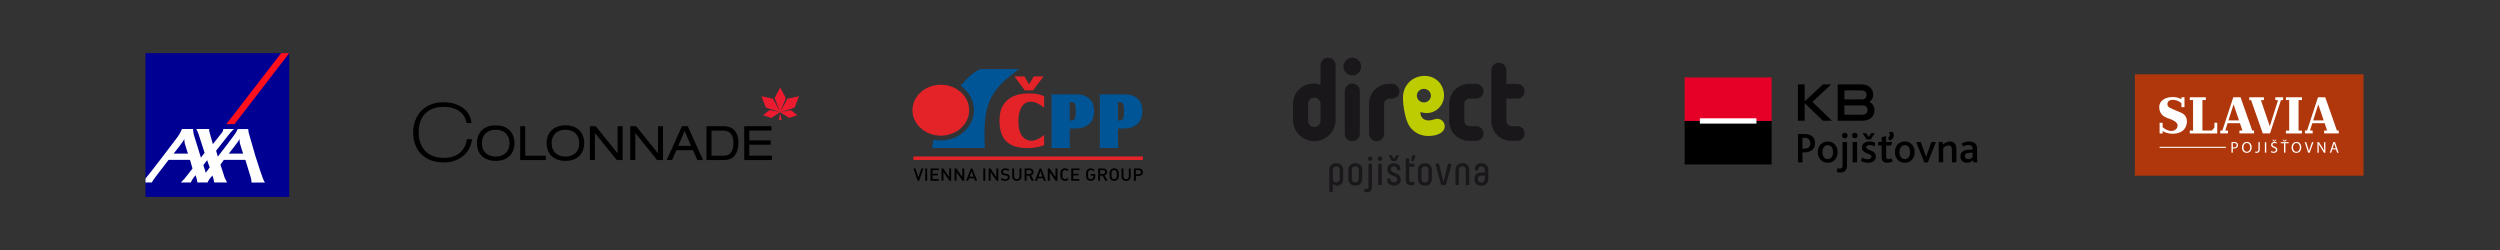 <svg xmlns="http://www.w3.org/2000/svg" id="Vrstva_2" data-name="Vrstva 2" viewBox="0 0 2000 200"><rect x="0" y="0" width="2000" height="200" fill="#333333" stroke="none"/><defs><style>.cls-8{fill:#e42328}.cls-9{fill:#fff}</style></defs><g id="Vrstva_1-2" data-name="Vrstva 1"><path style="fill:none" d="M0 0h2000v200H0z"/><g id="grafika"><path class="cls-8" d="M826.37 72.31h-6.5l-8.3-11.19h7.98l3.73 6.43 3.73-6.43h7.85l-8.49 11.19Zm8.94 13.83c-4.37-3.41-7.33-4.76-10.68-4.76-6.18 0-9.9 5.79-9.9 15.37 0 5.73.96 9.45 3.15 12.28 1.74 2.19 4.37 3.54 7.07 3.54 3.15 0 5.99-1.23 10.36-4.57v8.12c-4.63 1.74-8.1 2.32-13.31 2.32-15.05 0-22.38-6.65-22.38-21.89 0-7.46 1.8-12.28 5.98-16.14 4.37-3.99 9.65-5.66 17.82-5.66 4.69 0 7.84.58 11.9 2.18v9.2h-.01Z"/><path d="M855.75 102.86h2.96c5.53 0 8.56-.77 11.64-2.96 3.28-2.31 4.89-5.85 4.89-11.06s-1.61-8.55-4.83-10.81c-2.63-1.86-5.34-2.51-10.22-2.51h-19.36c.39.64.45 1.1.45 2.12v38.65c0 .9-.13 1.41-.45 2.12h15.5c-.45-.97-.58-1.55-.58-2.12v-13.44Zm0-6.43V81.58h1.23c2.64 0 3.66 1.99 3.66 7.33 0 5.85-.83 7.52-3.79 7.52h-1.1Zm38.6 6.43h2.96c5.53 0 8.55-.77 11.64-2.96 3.28-2.31 4.89-5.85 4.89-11.06s-1.61-8.55-4.83-10.81c-2.64-1.86-5.34-2.51-10.22-2.51h-19.36c.39.64.45 1.1.45 2.12v38.65c0 .9-.13 1.41-.45 2.12h15.5c-.45-.97-.58-1.55-.58-2.12v-13.44Zm0-6.43V81.58h1.22c2.64 0 3.67 1.99 3.67 7.33 0 5.85-.84 7.52-3.8 7.52h-1.09ZM784.36 55.31c-4.07 1.34-9.82 5.86-15.86 13.37 6.45 4.43 10.65 11.46 10.65 19.4 0 13.41-11.88 24.27-26.54 24.27-1.98 0-3.9-.21-5.76-.59l-1.22 6.72h42.27c-1.52-30.87 1.67-43.88 23.26-60.12l3.91-3.06h-30.71Z" style="fill:#005597"/><path class="cls-8" d="M752.66 67.79c-12.5 0-22.68 9.14-22.68 20.37s10.17 20.37 22.68 20.37 22.68-9.14 22.68-20.37-10.18-20.37-22.68-20.37m-21.95 57.4h183.63v2.8H730.71z"/><path d="m737.09 134.77-2.37 7.15-2.37-7.15h-1.61l3.38 9.83h1.2l3.4-9.83h-1.63zm3.09 0h1.56v9.83h-1.56zm4.28 0v9.83h6.56v-1.34h-5v-2.96h4.26v-1.32h-4.26v-2.88h5v-1.33h-6.56zm14.91 0v6.9l-4.75-6.9h-1.42v9.83h1.55v-6.92l4.75 6.92h1.42v-9.83h-1.55zm10.45 0v6.9l-4.75-6.9h-1.42v9.83h1.55v-6.92l4.75 6.92h1.43v-9.83h-1.56zm7.48 2.22 1.56 4.36h-3.15l1.6-4.36Zm-.66-2.22-3.76 9.83h1.66l.71-1.97h4.05l.71 1.97h1.66l-3.76-9.83h-1.27Zm10.01 0h1.56v9.83h-1.56zm10.45 0v6.9l-4.74-6.9h-1.42v9.83h1.55v-6.92l4.74 6.92h1.43v-9.83h-1.56zm7.01 9.92c-1.54 0-2.65-.35-3.63-1.3l1.04-.98c.75.72 1.57.94 2.62.94 1.34 0 2.12-.55 2.12-1.51 0-.43-.12-.79-.4-1.02-.26-.24-.52-.33-1.13-.41l-1.21-.17c-.84-.11-1.5-.39-1.95-.79-.5-.45-.75-1.08-.75-1.88 0-1.71 1.3-2.89 3.43-2.89 1.35 0 2.31.33 3.19 1.12l-.99.94c-.64-.58-1.37-.76-2.23-.76-1.21 0-1.88.66-1.88 1.54 0 .36.12.67.39.91.26.22.68.39 1.15.45l1.17.16c.95.14 1.48.36 1.92.73.56.47.84 1.18.84 2.02 0 1.81-1.55 2.89-3.69 2.89m9.33.01c-2.09 0-3.68-1.37-3.68-3.4v-6.52h1.56v6.45c0 1.31.83 2.13 2.12 2.13s2.13-.81 2.13-2.13v-6.45h1.56v6.52c0 2.03-1.6 3.4-3.69 3.4m11.92-.09-2.16-4.14h-1.95v4.14h-1.55v-9.83h3.98c1.95 0 3.18 1.2 3.18 2.87 0 1.41-.89 2.31-2.04 2.61l2.36 4.35h-1.82Zm-1.8-8.49h-2.31v3.08h2.31c1.03 0 1.74-.57 1.74-1.53s-.71-1.55-1.74-1.55m8.82.88 1.56 4.36h-3.16l1.6-4.36Zm-.66-2.22-3.77 9.83h1.66l.71-1.97h4.05l.71 1.97h1.66l-3.77-9.83h-1.25Zm12.68 0v6.9l-4.74-6.9h-1.43v9.83h1.56v-6.92l4.74 6.92h1.43v-9.83h-1.56zm7.6 9.92c-1.07 0-1.99-.38-2.7-1.06-1.01-.97-.99-2.06-.99-3.95s-.02-2.98.99-3.95c.71-.67 1.63-1.05 2.7-1.05 1.28 0 2.1.44 2.87 1.16l-1.04 1.01c-.53-.51-.98-.83-1.83-.83-.6 0-1.15.22-1.51.59-.5.53-.6 1.09-.6 3.07s.1 2.54.6 3.07c.36.37.91.59 1.51.59.85 0 1.3-.32 1.83-.83l1.04 1.01c-.77.72-1.58 1.16-2.87 1.16m5-9.91v9.83h6.56v-1.34h-5.01v-2.96h4.27v-1.32h-4.27v-2.88h5.01v-1.33h-6.56zm18.35 8.78c-.72.73-1.67 1.14-2.8 1.14-1.07 0-1.99-.38-2.7-1.06-1.01-.97-.99-2.06-.99-3.95s-.02-2.98.99-3.95c.71-.67 1.6-1.05 2.7-1.05 1.4 0 2.18.41 3.1 1.3l-1.05 1.01c-.65-.62-1.12-.97-2.05-.97-.6 0-1.17.24-1.53.6-.5.53-.6 1.08-.6 3.05s.1 2.54.6 3.07c.36.37.92.59 1.53.59.68 0 1.24-.25 1.64-.69.38-.4.5-.95.5-1.56v-.54h-2.15v-1.27h3.7v1.48c0 1.27-.23 2.1-.91 2.79m8.86 1.06-2.16-4.14h-1.94v4.14h-1.56v-9.83h3.98c1.95 0 3.19 1.2 3.19 2.87 0 1.41-.89 2.31-2.05 2.61l2.36 4.35h-1.82Zm-1.8-8.49h-2.3v3.08h2.3c1.04 0 1.74-.57 1.74-1.53s-.71-1.55-1.74-1.55m11.64 7.52c-.71.67-1.61 1.06-2.7 1.06s-1.99-.38-2.7-1.06c-1.01-.97-.99-2.06-.99-3.95s-.02-2.98.99-3.95c.71-.67 1.6-1.05 2.7-1.05s2 .38 2.7 1.05c1.01.97.98 2.06.98 3.95s.03 2.98-.98 3.95m-1.18-7c-.36-.37-.92-.61-1.53-.61s-1.17.24-1.53.61c-.5.53-.6 1.08-.6 3.05s.1 2.53.6 3.05c.36.37.92.61 1.53.61s1.17-.24 1.53-.61c.5-.53.6-1.08.6-3.05s-.1-2.53-.6-3.05m8.02 8.06c-2.09 0-3.67-1.37-3.67-3.4v-6.52h1.56v6.45c0 1.31.83 2.13 2.12 2.13s2.14-.81 2.14-2.13v-6.45h1.55v6.52c0 2.03-1.6 3.4-3.69 3.4m10.14-3.96h-2.33v3.86h-1.56v-9.83h3.89c2 0 3.29 1.27 3.29 2.98s-1.28 2.99-3.29 2.99m-.09-4.63h-2.25v3.28h2.25c1.08 0 1.82-.6 1.82-1.64s-.74-1.64-1.82-1.64"/></g><g id="grafika-2" data-name="grafika"><path style="fill:#b0370b" d="M1707.9 59.45h182.91v81.1H1707.9z"/><path class="cls-9" d="M1828.73 80.06h2.62v24.4h-2.62v2.29h12.83v-2.29h-2.72v-24.4h2.72V77.8h-12.83v2.26zm-101.06 37.38h53.04v.85h-53.04zm138.39 1.22.83-2.45c.16-.51.3-1.03.43-1.53h.03c.13.49.25.99.44 1.54l.83 2.44h-2.56Zm2.77.85.9 2.66h1.17l-2.89-8.46h-1.32l-2.87 8.46h1.13l.88-2.66h3Zm-13.86 2.66v-3.61c0-1.41-.02-2.42-.09-3.49h.04c.43.9.99 1.87 1.58 2.81l2.69 4.29h1.1v-8.46h-1.03v3.54c0 1.32.02 2.35.13 3.48h-.03c-.4-.85-.89-1.74-1.52-2.74l-2.71-4.28h-1.19v8.46h1.03Zm-7.23 0 3.02-8.46h-1.17l-1.43 4.18c-.38 1.1-.73 2.17-.97 3.15h-.03c-.23-.99-.54-2.02-.9-3.16l-1.32-4.17h-1.18l2.76 8.46h1.22Zm-10.59-7.71c1.82 0 2.7 1.76 2.7 3.44 0 1.92-.98 3.51-2.71 3.51s-2.7-1.62-2.7-3.43.9-3.53 2.71-3.53m.05-.89c-2.26 0-3.93 1.76-3.93 4.44s1.57 4.29 3.8 4.29 3.93-1.54 3.93-4.46c0-2.51-1.49-4.28-3.8-4.28m-9-.31 1.29-1.43h-.9l-.79.87h-.02l-.8-.87h-.93l1.32 1.43h.84-.01Zm-.98 8.91h1.1v-7.53h2.59v-.93h-6.26v.93h2.57v7.53Zm-7.34-8.95 1.29-1.43h-.9l-.79.87h-.03l-.8-.87h-.93l1.32 1.43h.84Zm-3.14 8.54c.45.3 1.34.55 2.16.55 2 0 2.96-1.14 2.96-2.45s-.73-1.93-2.16-2.49c-1.17-.45-1.68-.84-1.68-1.63 0-.58.44-1.27 1.59-1.27.77 0 1.33.25 1.61.4l.3-.89c-.38-.21-1-.41-1.87-.41-1.64 0-2.74.98-2.74 2.3 0 1.19.85 1.91 2.23 2.4 1.14.44 1.59.89 1.59 1.68 0 .85-.65 1.44-1.77 1.44a3.9 3.9 0 0 1-1.96-.55l-.28.92h.02Zm-4.83.41h1.09v-8.46h-1.09v8.46Zm-5.17-2.89c0 1.66-.58 2.1-1.56 2.1-.36 0-.69-.08-.92-.16l-.16.89c.28.11.77.2 1.17.2 1.46 0 2.56-.69 2.56-2.94v-5.66h-1.09v5.57Zm-9.26-4.82c1.82 0 2.7 1.76 2.7 3.44 0 1.92-.98 3.51-2.71 3.51s-2.7-1.62-2.7-3.43.9-3.53 2.71-3.53m.05-.89c-2.26 0-3.93 1.76-3.93 4.44s1.57 4.29 3.8 4.29 3.93-1.54 3.93-4.46c0-2.51-1.49-4.28-3.8-4.28m-11.27 1.03c.19-.05.55-.09 1.03-.09 1.21 0 2 .54 2 1.66s-.8 1.81-2.12 1.81c-.36 0-.67-.02-.9-.09v-3.29Zm-1.09 7.57h1.09v-3.39c.25.06.55.08.88.08 1.07 0 2.01-.31 2.59-.93.43-.44.65-1.04.65-1.81s-.28-1.37-.74-1.77c-.5-.45-1.29-.7-2.37-.7-.88 0-1.57.08-2.1.16v8.36Zm-11.37-15.38v-8.56h-2.25v3.97l-2.13 2.3h-7.48v-24.4h2.72V77.8h-12.83v2.26h2.62v24.4h-2.62v2.29h21.97zm8.59 0v-2.29h-2.18l1.87-5.91h9.87l2.01 5.91h-2.41v2.29h11.7v-2.29h-1.46l-9.35-26.66h-5.8l-8.75 26.66h-1.68v2.29h6.18Zm4.46-23.22 4.34 12.77h-8.39l4.05-12.77Zm29.17 23.22 8.75-26.66h1.68v-2.25h-6.17v2.25h2.18l-6.64 20.93-7.11-20.93h2.41v-2.25h-11.71v2.25h1.46l9.35 26.66h5.8zm34.13-.01v-2.28h-2.18l1.87-5.91h9.87l2.01 5.91h-2.41v2.28h11.7v-2.28h-1.46l-9.35-26.66h-5.8l-8.75 26.66h-1.68v2.28h6.18Zm4.46-23.21 4.34 12.77h-8.39l4.05-12.77Zm-109.5 6.73c-2.53-1.12-7.74-3.19-9.54-4.23-.98-.58-1.63-1.59-1.63-2.74 0-.6.26-2.38 2.16-3.05 3.62-1.28 8.22 1.24 9.04 2.42v3.07h2.45v-7.92h-2.43v1.22s-.15.14-.26.24c-5.36-3.24-17.48-1.89-17.48 6.44 0 2.4.75 4.21 1.79 5.56.77 1 2.01 2.15 4.9 3.22 3.16 1.17 8.09 2.78 7.93 6.12 0 2.17-2.02 4.01-4.64 4.16-.4.02-.79 0-1.17-.06-3.27-.34-6.12-2.99-6.12-2.99v-3.49h-2.42v8.53h2.42v-1.88s4.21 2.81 10.31 1.97c2.32-.32 5.32-1.33 7.06-3.57 2.75-3.55 3.42-10.35-2.37-13.01Z"/></g><g id="grafika-3" data-name="grafika"><path d="M1069.8 148.49c-1.5 0-2.74-.52-3.56-1.67v5.91c0 .59-.33.91-.95.91h-.88c-.62 0-.95-.33-.95-.91v-16.5c0-3.86 2.39-5.69 5.56-5.69s5.56 1.83 5.56 5.69v6.86c0 3.63-2.06 5.39-4.77 5.39Zm-.78-15.36c-1.53 0-2.78.81-2.78 3.27v6.24c0 2.45 1.24 3.27 2.78 3.27s2.78-.81 2.78-3.27v-6.24c0-2.45-1.24-3.27-2.78-3.27Zm15.23 15.36c-3.17 0-5.56-1.83-5.56-5.69v-6.57c0-3.79 2.39-5.69 5.56-5.69s5.56 1.9 5.56 5.69v6.57c0 3.86-2.39 5.69-5.56 5.69Zm0-15.36c-1.53 0-2.78.81-2.78 3.27v6.24c0 2.45 1.24 3.27 2.78 3.27s2.78-.81 2.78-3.27v-6.24c0-2.45-1.24-3.27-2.78-3.27Zm9.44 20.65c-.52 0-.91-.07-1.34-.13-.55-.13-.85-.33-.85-.95v-.72c0-.62.29-1.05.85-.95.29.07.62.13 1.02.13.91 0 1.41-.46 1.41-1.74v-17.58c0-.62.33-.95.95-.95h.91c.62 0 .91.33.91.95v17.71c0 3.14-1.7 4.22-3.86 4.22Zm.72-26.89c0-.95.79-1.74 1.76-1.74s1.74.79 1.74 1.74-.79 1.76-1.74 1.76-1.76-.79-1.76-1.76Zm7.84-.01c0-.95.79-1.74 1.76-1.74s1.74.79 1.74 1.74-.79 1.76-1.74 1.76-1.76-.79-1.76-1.76Zm1.31 4.02h.91c.62 0 .91.33.91.95v15.36c0 .59-.29.91-.91.91h-.91c-.62 0-.95-.33-.95-.91v-15.36c0-.62.33-.95.95-.95Zm11.53 2.22c-1.41 0-2.41.72-2.41 2.22v.07c0 3.82 7.87 1.93 7.87 8.34 0 3.04-2.29 4.74-5.43 4.74s-5.36-1.89-5.36-4.58v-.16c0-.62.29-.91.91-.91h1.01c.55 0 .81.29.81.81 0 1.57 1.14 2.26 2.62 2.26s2.65-.62 2.65-2.26v-.07c0-3.82-7.87-1.86-7.87-8.23 0-3.04 2.19-4.81 5.2-4.81s5.23 1.93 5.23 4.58v.03c0 .62-.33.95-.95.95h-1.01c-.52 0-.81-.29-.81-.81v-.03c0-1.41-1.02-2.12-2.45-2.12Zm.75-4.22h-1.41c-.69 0-1.05-.19-1.34-.72l-1.79-3.17c-.26-.46-.03-.88.46-.88h.79c.55 0 .79.16 1.11.69l1.47 2.36 1.5-2.36c.29-.52.55-.69 1.11-.69h.79c.46 0 .69.43.43.88l-1.76 3.17c-.29.52-.69.72-1.34.72h-.02Zm13.37 19.35c-2.94 0-4.61-1.21-4.61-4.58v-16.05c0-.62.29-.95.91-.95h.91c.62 0 .95.33.95.95v3.27h3.3c.62 0 .95.33.95.95v.72c0 .62-.33.91-.95.91h-3.3v10c0 1.67.65 2.19 2.19 2.19.36 0 .72-.07 1.11-.13.62-.1.95.29.95.91v.72c0 .62-.33.85-.81.95-.62.13-1.11.13-1.6.13Zm.36-23.26-.62 3.24c-.07.43.19.69.62.69h.79c.49 0 .76-.26.88-.65l.98-3.27c.16-.55-.16-.85-.72-.85h-.98c-.55 0-.85.26-.95.85Zm10.4 23.5c-3.17 0-5.56-1.83-5.56-5.69v-6.57c0-3.79 2.39-5.69 5.56-5.69s5.56 1.9 5.56 5.69v6.57c0 3.86-2.39 5.69-5.56 5.69Zm0-15.36c-1.53 0-2.78.81-2.78 3.27v6.24c0 2.45 1.24 3.27 2.78 3.27s2.78-.81 2.78-3.27v-6.24c0-2.45-1.24-3.27-2.78-3.27Zm9.3-2.23h1.05c.62 0 .95.19 1.08.75l3.43 13.89 3.43-13.89c.13-.55.49-.75 1.08-.75h.98c.62 0 .88.39.75 1.01l-4.05 14.9c-.26.88-.81 1.31-1.67 1.31h-1.11c-.85 0-1.41-.43-1.64-1.31l-4.05-14.9c-.16-.62.13-1.01.72-1.01h.02Zm25.2 17.23h-.91c-.62 0-.91-.33-.91-.91V136.4c0-2.45-1.24-3.27-2.78-3.27s-2.78.81-2.78 3.27v10.82c0 .59-.33.91-.95.91h-.91c-.62 0-.91-.33-.91-.91v-10.98c0-3.79 2.39-5.69 5.56-5.69s5.56 1.9 5.56 5.69v10.98c0 .59-.33.91-.95.91Zm10.62.36c-3.14 0-5.56-1.83-5.56-5.13v-.23c0-3.27 2.15-5.13 5.56-5.13h2.78v-1.6c0-2.45-1.24-3.27-2.78-3.27s-2.48 1.01-2.48 2.45c0 .52-.29.81-.81.81h-1.01c-.62 0-.95-.29-.95-.91 0-2.88 2.09-4.93 5.26-4.93s5.56 1.9 5.56 5.69v6.57c0 3.79-2.39 5.69-5.56 5.69v-.02Zm2.78-5.85v-2.15h-2.78c-1.53 0-2.78.75-2.78 2.68s1.24 2.74 2.78 2.74 2.78-.81 2.78-3.27Zm-106.02-75.79a6.03 6.03 0 0 0-6.03 6.03v34c0 3.34 2.71 6.03 6.03 6.03s6.03-2.71 6.03-6.03v-34a6.03 6.03 0 0 0-6.03-6.03Zm0-20.63c-3.89 0-7.04 3.15-7.04 7.04s3.15 7.04 7.04 7.04 7.04-3.15 7.04-7.04-3.15-7.04-7.04-7.04Zm-13.36 6.04c0-3.34-2.71-6.03-6.03-6.03s-6.03 2.71-6.03 6.03v15.65c-1.78-.68-3.72-1.05-5.75-1.05-8.98 0-16.26 7.28-16.26 16.26v12.77c0 9.41 7.63 17.03 17.03 17.03s17.03-7.63 17.03-17.03V52.26Zm-12.07 44.38c0 2.74-2.23 4.97-4.97 4.97s-4.97-2.23-4.97-4.97V83.15c0-2.74 2.23-4.97 4.97-4.97s4.97 2.23 4.97 4.97v13.49Zm124.51 4.25h-5.29c-2.32 0-4.19-1.88-4.19-4.2V83.08a4.2 4.2 0 0 1 4.2-4.2h5.29c3.24 0 5.89-2.66 5.89-5.89s-2.66-5.89-5.89-5.89h-5.65c-8.78 0-15.9 7.12-15.9 15.9v13.79c0 8.78 7.12 15.9 15.9 15.9h5.65c3.24 0 5.89-2.66 5.89-5.89s-2.66-5.89-5.89-5.89Zm32.87-22.01c3.24 0 5.89-2.66 5.89-5.89s-2.66-5.89-5.89-5.89h-8.69V56.19c0-3.32-2.71-6.03-6.03-6.03s-6.03 2.71-6.03 6.03v40.59c0 8.78 7.12 15.9 15.9 15.9h4.86c3.24 0 5.89-2.66 5.89-5.89s-2.66-5.89-5.89-5.89h-4.49a4.2 4.2 0 0 1-4.2-4.2V78.89h8.69Zm-100.17 0c3.24 0 5.89-2.66 5.89-5.89s-2.66-5.89-5.89-5.89h-2.5c-8.78 0-15.9 7.12-15.9 15.9v23.9c0 3.34 2.71 6.03 6.03 6.03s6.03-2.71 6.03-6.03V83.1a4.2 4.2 0 0 1 4.2-4.2h2.14Z" style="fill:#1a171b"/><path d="M1155.63 99.85c-.63-3.42-4.1-5.5-7.4-4.57-1.99.56-3.47 1-5.29 1.05-3.65.12-6.04-2.24-6.48-5.02-.12-.75-.08-1.29 0-1.75 1.67.62 4.68 1.37 8.38.43 6.24-1.6 12.1-8.33 9.9-17.52-1.95-8.16-9.56-13.13-18.58-11.41a16.826 16.826 0 0 0-13.63 14.74c-.33 3.2 0 7.75.82 12.35.93 5.29 2.23 9.64 4.11 12.55 2.95 4.57 8.02 7.76 14.07 8.04 3.94.18 7.83-.51 10.7-2.16 1.68-.97 4.06-3.22 3.42-6.71h-.02Zm-22.01-22.29c-.6-2.94 1.37-5.79 4.4-6.36 3.03-.58 5.99 1.33 6.59 4.27.6 2.94-1.37 5.79-4.4 6.36-3.03.58-5.99-1.33-6.59-4.27Z" style="fill:#bdcc00"/></g><g id="grafika-4" data-name="grafika"><path id="base" style="fill:#000093" d="M116.38 42.5h115v115h-115z"/><path id="switch" style="fill:#ff101c" d="m187.64 99.29 43.74-56.79h-6.46l-43.88 56.79h6.6z"/><path id="axa" class="cls-9" d="M204.25 124.64c2 5.61 6.13 20.2 7.78 21.36h-10.84s-.04-2.16-.51-3.83-4.39-14.29-4.39-14.29h-17.22l-2.71 3.84s3.25 10.18 3.45 10.68c.35.9 1.9 3.59 1.9 3.59h-10.39s-.27-1.56-.37-2.2c-.08-.52-.98-3.39-.98-3.39s-2.36 2.58-3 3.78c-.65 1.19-.94 1.81-.94 1.81h-8.13s-.27-1.56-.37-2.2c-.08-.52-1.07-3.62-1.07-3.62s-2.28 2.76-2.92 3.96c-.64 1.2-.92 1.86-.92 1.86h-8.04s2.27-2.16 3.07-3.09c1.34-1.57 6.33-8.1 6.33-8.1l-2-6.93h-17.09s-9.75 12.81-10.13 13.2c-.39.39-3.23 4.47-3.29 4.91h-5.07v-3.22c.1-.1.17-.17.2-.19.16-.12 7.39-9.09 14.03-17.95 5.97-7.72 11.57-15.23 12.06-15.94 1.19-1.73 2.91-5.46 2.91-5.46h8.84s.27 3.43.53 4.27c.23.74 5.61 18.4 5.74 18.59l2.98-3.81-5.09-15.67s-1.19-2.95-1.58-3.39h10.32s-.08 1.52.34 2.81 2.63 9.28 2.63 9.28 7.04-8.82 7.45-9.46c.77-1.06.87-2.62.87-2.62h8.6s-1.57 1.15-4.33 4.64c-.93 1.17-10.01 12.72-10.01 12.72s.79 2.7 1.18 4.05c.11.39.18.65.18.68 0 0 .2-.23.54-.68 2.34-2.97 13-16.95 13.65-18.14.52-.97 1.29-2.07 1.74-3.26h8.39s.19 2.51.45 3.2l5.25 18.21h-.02Zm-12.77-13.23c-1.23 2.65-8.48 11.48-8.48 11.48h11.49s-2.23-6.86-2.61-8.4c-.31-1.23-.23-2.81-.23-3 0-.14-.03-.37-.16-.08h-.01Zm-44.13 0c-1.23 2.65-8.48 11.48-8.48 11.48h11.49s-2.22-6.86-2.61-8.4c-.31-1.23-.23-2.81-.23-3 0-.14-.03-.37-.16-.08Zm17.29 26.77 3.16-4.34c-.29-.31-2.07-5.71-2.07-5.71l-3.06 3.97 1.97 6.09Z"/></g><g id="grafika-5" data-name="grafika"><path d="M396.57 100.28c10.93 0 15.05 7.28 15.05 14.22s-4.14 14.22-15.05 14.22-15.07-7.28-15.07-14.22 4.14-14.22 15.07-14.22m0 3.5c-6.18 0-11.04 3.56-11.04 10.74s4.86 10.74 11.04 10.74 11.04-3.56 11.04-10.74-4.86-10.74-11.04-10.74m19.58-2.81h4.03v23.59h16.46v3.5h-20.49v-27.09zm36.19-.69c10.93 0 15.07 7.28 15.07 14.22s-4.14 14.22-15.07 14.22-15.07-7.28-15.07-14.22 4.14-14.22 15.07-14.22m0 3.5c-6.18 0-11.04 3.56-11.04 10.74s4.86 10.74 11.04 10.74 11.04-3.56 11.04-10.74-4.86-10.74-11.04-10.74m23.67 2.73h-.07v21.55h-4.03v-27.09h4.67l17.4 21.54h.08v-21.54h4.03v27.09h-4.67l-17.41-21.55zm32.32 0h-.08v21.55h-4.02v-27.09h4.66l17.41 21.54h.08v-21.54h4.03v27.09h-4.67l-17.41-21.55zm46.05 13.65h-13.27l-3.45 7.88h-4.32l12.26-27.09h4.59l12.26 27.09h-4.59l-3.45-7.88h-.02Zm-6.69-15.48-5.09 11.99h10.27l-5.2-11.99h.02Zm17.49-3.71h13.72c8.12 0 11.83 5.31 11.83 13.16s-3.29 13.93-11.6 13.93h-13.96v-27.09Zm13.77 23.59c6.6 0 7.78-5.54 7.78-10.35s-1.56-9.74-8.54-9.74h-8.99v20.11h9.74l.02-.02Zm16.43-23.59h21.78v3.48H599.4v7.85h17.22v3.5H599.4v8.76h18.13v3.5h-22.15v-27.09zm-221.8 10.37v.12c-.84 4.7-2.76 8.34-5.71 10.82-3.15 2.67-7.51 4.03-12.94 4.03-6.68 0-11.87-2.11-15.38-6.28-3.01-3.56-4.61-8.46-4.61-14.15 0-6.65 1.87-11.82 5.59-15.38 3.43-3.31 8.42-5.04 14.4-5.04 4.56 0 8.62 1.03 11.74 2.97 3.59 2.23 5.84 5.65 6.5 9.9v.11h4.04c-1.34-12.08-12.33-16.64-22.3-16.64-17.99 0-24.4 13.55-24.4 24.09 0 14.71 9.45 24.09 24.4 24.09 13.16 0 21.66-8.35 22.67-18.63h-4.03l.03-.02Z"/><path d="M623.01 95.88h2.31l-1.16-5.21-1.16 5.21Zm1.16-6.14v-.03l-5.76-10.74-9.27-2 3.58 9.12 10.91 3.48.53.17h.02Zm11.46-3.65 3.58-9.1-9.27 1.98-5.76 10.79.14-.05 11.34-3.62h-.02Zm-11.46 3.65v-.03l.05-.08 4.45-11.24-4.5-8.37-4.5 8.37 4.5 11.35-8.52-1.69-5.21 4.09 6.57 2.17 7.17-4.57Zm.06 0h-.06l7.17 4.59 6.57-2.17-5.21-4.09-8.46 1.67Z" style="fill:#ed1b30"/></g><path style="fill:#e60028" d="M1347.72 61.98h69.57v35.48h-69.57z"/><path d="M1347.72 96.77h69.57v34.79h-69.57z"/><path class="cls-9" d="M1359.88 94.65h45.26v4.23h-45.26z"/><path d="M1438.34 96.6V67.53h5.39V81.1l14.61-13.57h6.63l-15.04 13.99 15.66 15.08h-7.25l-14.61-14.11V96.6h-5.39Zm57.23-15.07c2.56 1.32 4.03 3.76 4.03 6.55 0 4.81-3.49 8.53-10.16 8.53h-19.26V67.54h19.15c5.35 0 9.23 3.26 9.23 8.18 0 2.52-1.09 4.34-2.99 5.81Zm-5.93-2.02c2.44 0 3.57-1.71 3.57-3.53 0-2.02-1.28-3.64-3.88-3.64h-13.8v7.17h14.11Zm4.37 8.57c0-2.44-1.28-3.76-4.03-3.76h-14.46v7.48h13.8c3.22 0 4.69-1.39 4.69-3.72Zm-55.64 19.14h5.05c2.17 0 3.75.31 5.05 1 2.24 1.17 3.54 3.34 3.54 6.33 0 2.65-1.13 5.26-4.16 6.53-1.2.52-2.72.82-4.74.82h-1.13v7.98h-3.61v-22.66Zm4.99 11.72c1.24 0 2.17-.21 2.85-.58 1.38-.65 2.03-1.99 2.03-3.82 0-1.62-.62-2.96-1.89-3.71-.72-.41-1.68-.65-3.03-.65h-1.34v8.77h1.37Zm10.89 2.75c0-4.85 3.16-8.49 7.94-8.49s7.91 3.65 7.91 8.49-3.16 8.53-7.91 8.53-7.94-3.68-7.94-8.53Zm12.17 0c0-3.23-1.51-5.57-4.23-5.57s-4.26 2.34-4.26 5.57 1.55 5.6 4.26 5.6 4.23-2.34 4.23-5.6Zm3.67 12.83c.55.24 1.13.38 1.72.38 1.58 0 2.24-.89 2.24-3.02v-18.26h3.57v18.84c0 3.68-2.13 5.57-5.29 5.57-1.13 0-2.1-.17-2.92-.55l.69-2.96Zm3.5-26.1c0-1.24.93-2.2 2.23-2.2s2.27.93 2.27 2.2-.96 2.2-2.27 2.2-2.23-.96-2.23-2.2Zm8.04 0c0-1.24.93-2.2 2.23-2.2s2.24.93 2.24 2.2-.96 2.2-2.24 2.2-2.23-.96-2.23-2.2Zm.45 5.19h3.57v16.26h-3.57v-16.26Zm7.7 12.45c1.13.72 2.61 1.31 4.33 1.31s3.06-.58 3.06-2.03c0-3.03-7.63-1.96-7.63-7.36 0-2.75 2.2-4.78 5.95-4.78 1.72 0 3.27.31 4.5.79v3.06c-1.27-.55-2.68-1-4.37-1-1.44 0-2.58.45-2.58 1.72 0 2.96 7.67 1.86 7.67 7.49 0 3.47-2.99 4.95-6.43 4.95-2.41 0-4.37-.76-5.6-1.51l1.1-2.65Zm.24-19.49h2.92l2.06 2.92 2.03-2.92h2.85l-3.4 5.05h-3.03l-3.44-5.05Zm15.29 19.45v-9.59h-2.85v-2.82h2.85v-3.75l3.58-1.1v4.85h4.88l-.89 2.82h-3.99v8.8c0 1.48.55 2.06 1.62 2.06 1 0 1.89-.38 2.54-.82l1.13 2.48c-1.13.79-2.92 1.27-4.54 1.27-2.72 0-4.33-1.55-4.33-4.19Zm5.09-15.71c1.2-.62 1.44-1.51 1.44-2.34s-.27-1.62-.72-2.44h3.16c.48.76.79 1.75.79 2.65 0 1.86-1.03 3.47-3.3 4.4l-1.38-2.27Zm5.49 11.38c0-4.85 3.16-8.49 7.94-8.49s7.91 3.65 7.91 8.49-3.16 8.53-7.91 8.53-7.94-3.68-7.94-8.53Zm12.17 0c0-3.23-1.51-5.57-4.23-5.57s-4.26 2.34-4.26 5.57 1.55 5.6 4.26 5.6 4.23-2.34 4.23-5.6Zm4.91-8.08h3.64l4.26 11.73h.07l4.16-11.73h3.64l-6.5 16.37h-2.75l-6.53-16.37Zm18.04 0h3.02l.41 1.93c1.68-1.41 3.54-2.34 5.57-2.34 2.58 0 5.09 1.38 5.09 5.85v10.83h-3.57v-9.7c0-2.13-.48-3.85-2.65-3.85-1.51 0-2.99.86-4.3 1.96v11.59h-3.57v-16.26Zm27.32 14.61c-1.2 1.14-2.72 1.99-4.75 1.99-3.06 0-5.29-2.03-5.29-5.16 0-2.17 1.07-3.58 2.72-4.4 1.14-.58 2.51-.79 4.16-.86l2.92-.1V119c0-2.13-1.34-3.02-3.26-3.02-1.72 0-3.2.55-4.33 1.2l-1.24-2.37c1.92-1.1 3.99-1.62 6.12-1.62 4.02 0 6.29 1.86 6.29 5.81v6.26c0 2.34.07 3.75.31 4.61h-3.06l-.58-1.65Zm-2.68-5.98c-1.17.03-1.99.21-2.61.55-.76.41-1.14 1.14-1.14 2.06 0 1.55 1.03 2.51 2.65 2.51s2.89-.96 3.54-1.55v-3.68l-2.44.1Z"/></g></svg>